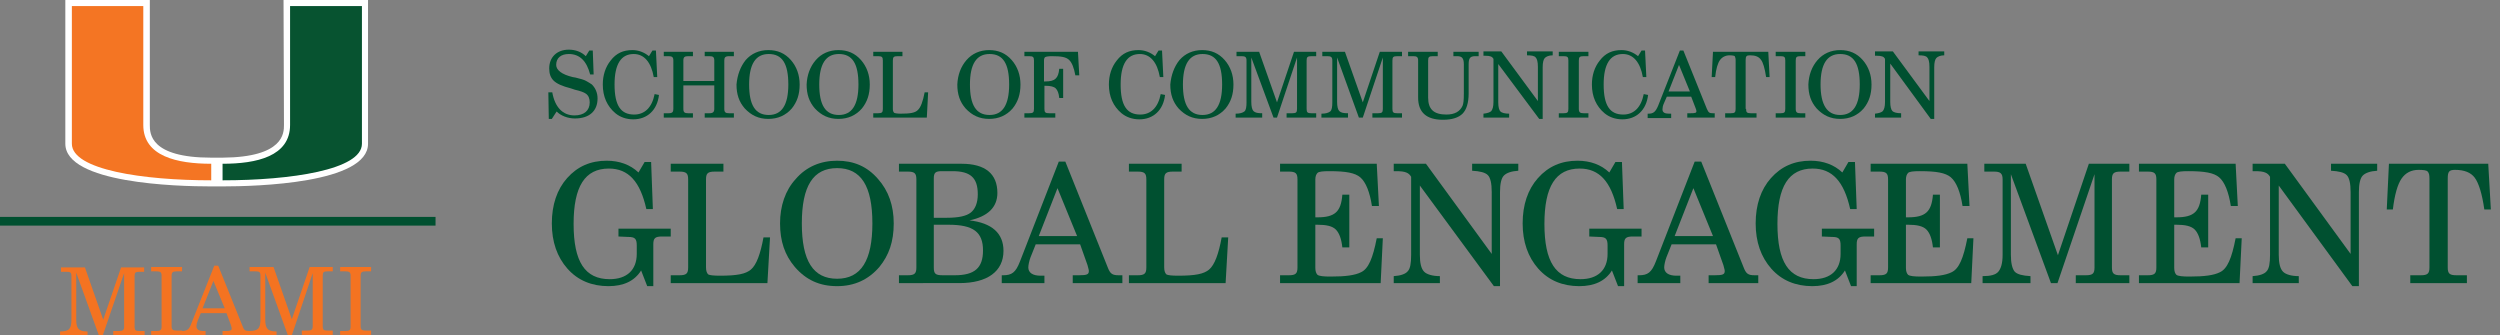 <?xml version="1.0" encoding="utf-8"?>
<!-- Generator: Adobe Illustrator 25.1.0, SVG Export Plug-In . SVG Version: 6.00 Build 0)  -->
<svg version="1.1" id="Layer_1" xmlns="http://www.w3.org/2000/svg" xmlns:xlink="http://www.w3.org/1999/xlink" x="0px" y="0px"
	 viewBox="0 0 574 77" style="enable-background:new 0 0 574 77;" xml:space="preserve">
<rect x="0" y="0" width="574" height="77" fill="#808080" stroke="none"/>
<style type="text/css">
	.st0{fill:#005030;}
	.st1{fill:#FFFFFF;}
	.st2{fill:#075330;}
	.st3{fill:#F47523;}
	.st4{fill:none;stroke:#005030;stroke-width:2;}
	.st5{fill:#F47321;}
</style>
<g>
	<path class="st0" d="M126.7,27.3H126l-0.1-6.1h0.9c0.6,3.4,2.4,5.3,5.1,5.3c2.2,0,3.5-1.1,3.5-3c0-0.9-0.3-1.6-0.9-2
		c-0.4-0.3-1.2-0.6-2.5-0.9l-0.9-0.3c-2-0.5-3.3-1.1-4-1.8s-1-1.6-1-2.8c0-2.6,1.8-4.3,4.5-4.3c1.5,0,2.9,0.5,3.9,1.5l0.8-1.3h0.8
		l0.2,5.5h-0.8c-0.8-3.1-2.4-4.7-4.9-4.7c-1.8,0-2.9,0.9-2.9,2.5c0,1.2,1.3,2.2,3.8,2.8l0.6,0.1c1.2,0.3,2,0.5,2.5,0.8
		s0.9,0.5,1.3,0.8c0.8,0.8,1.3,1.9,1.3,3.2c0,2.9-1.9,4.6-5.2,4.6c-1.6,0-3.2-0.6-4.2-1.6L126.7,27.3z"/>
	<path class="st0" d="M151.3,21.8c-0.4,3.5-2.7,5.6-5.9,5.6c-1.6,0-3-0.5-4.1-1.4c-1.9-1.6-2.9-3.8-2.9-6.6c0-2.1,0.6-4,1.8-5.5
		c1.3-1.7,2.9-2.4,5-2.4c1.4,0,2.7,0.5,3.8,1.4l0.8-1.3h0.8l0.3,6.1h-0.8c-0.6-3.4-2.2-5.3-4.6-5.3c-2.9,0-4.4,2.3-4.4,7
		c0,4.8,1.4,6.9,4.5,6.9c2.4,0,4.1-1.6,4.7-4.7L151.3,21.8z"/>
	<path class="st0" d="M152.4,27v-1h1.1c0.9,0,1.1-0.3,1.1-1V13.9c0-0.8-0.3-1-1.1-1h-1.1v-1h6.7v1H158c-0.8,0-1.1,0.2-1.1,1v4.7h7.1
		v-4.7c0-0.8-0.3-1-1.1-1h-1.1v-1h6.7v1h-1.1c-0.9,0-1.1,0.3-1.1,1V25c0,0.8,0.3,1,1.1,1h1.1v1h-6.7v-1h1.1c0.8,0,1.1-0.3,1.1-1
		v-5.4h-7.1V25c0,0.8,0.3,1,1.1,1h1.1v1H152.4z"/>
	<path class="st0" d="M171.2,13.8c1.3-1.5,3.1-2.3,5.2-2.3c2.1,0,3.8,0.7,5.2,2.3c1.3,1.5,2,3.4,2,5.6c0,2.3-0.6,4-1.8,5.5
		c-1.4,1.6-3.2,2.4-5.4,2.4s-3.9-0.8-5.4-2.4c-1.3-1.5-1.9-3.2-1.9-5.5C169.3,17.2,170,15.3,171.2,13.8z M176.5,26.4
		c3,0,4.5-2.3,4.5-7c0-4.8-1.4-7-4.5-7c-3,0-4.5,2.3-4.5,7S173.4,26.4,176.5,26.4z"/>
	<path class="st0" d="M187.3,13.8c1.3-1.5,3.1-2.3,5.2-2.3c2.1,0,3.8,0.7,5.2,2.3c1.3,1.5,2,3.4,2,5.6c0,2.3-0.6,4-1.8,5.5
		c-1.4,1.6-3.2,2.4-5.4,2.4s-3.9-0.8-5.4-2.4c-1.3-1.5-1.9-3.2-1.9-5.5C185.3,17.2,186,15.3,187.3,13.8z M192.6,26.4
		c3,0,4.5-2.3,4.5-7c0-4.8-1.4-7-4.5-7c-3,0-4.5,2.3-4.5,7S189.5,26.4,192.6,26.4z"/>
	<path class="st0" d="M200.5,27v-1h1.1c0.9,0,1.1-0.2,1.1-1V13.9c0-0.8-0.2-1-1.1-1h-1.1v-1h6.7v1h-1.1c-0.9,0-1.1,0.2-1.1,1V25
		c0,0.4,0.1,0.7,0.3,0.9c0.2,0.1,0.7,0.2,1.5,0.2c2.2,0,3.3-0.2,3.9-0.8c0.7-0.6,1.2-2,1.6-4.1h0.8l-0.3,5.8H200.5z"/>
	<path class="st0" d="M221.9,13.8c1.3-1.5,3.1-2.3,5.2-2.3c2.1,0,3.8,0.7,5.2,2.3c1.3,1.5,2,3.4,2,5.6c0,2.3-0.6,4-1.8,5.5
		c-1.4,1.6-3.2,2.4-5.4,2.4s-3.9-0.8-5.4-2.4c-1.3-1.5-1.9-3.2-1.9-5.5C219.9,17.2,220.6,15.3,221.9,13.8z M227.2,26.4
		c3,0,4.5-2.3,4.5-7c0-4.8-1.4-7-4.5-7c-3,0-4.5,2.3-4.5,7S224.1,26.4,227.2,26.4z"/>
	<path class="st0" d="M235.2,27v-1h1.1c0.9,0,1.1-0.2,1.1-1V13.9c0-0.8-0.2-1-1.1-1h-1.1v-1h12.3l0.3,5.4h-0.9
		c-0.3-1.7-0.8-3-1.5-3.6s-1.7-0.8-3.9-0.8c-0.8,0-1.3,0.1-1.5,0.2s-0.3,0.4-0.3,0.8v4.8h0.3c2.2,0,3-0.7,3.2-2.9h0.9v6.7h-0.9
		c-0.1-1.1-0.4-1.8-0.8-2.2c-0.4-0.4-1.2-0.6-2.3-0.6h-0.3V25c0,0.8,0.2,1,1.1,1h1.4v1H235.2z"/>
	<path class="st0" d="M267.5,21.8c-0.4,3.5-2.7,5.6-5.9,5.6c-1.6,0-3-0.5-4.1-1.4c-1.9-1.6-2.9-3.8-2.9-6.6c0-2.1,0.6-4,1.8-5.5
		c1.3-1.7,2.9-2.4,5-2.4c1.4,0,2.7,0.5,3.8,1.4l0.8-1.3h0.8l0.3,6.1h-0.8c-0.6-3.4-2.2-5.3-4.6-5.3c-2.9,0-4.4,2.3-4.4,7
		c0,4.8,1.4,6.9,4.5,6.9c2.4,0,4.1-1.6,4.7-4.7L267.5,21.8z"/>
	<path class="st0" d="M270.8,13.8c1.3-1.5,3.1-2.3,5.2-2.3s3.8,0.7,5.2,2.3c1.3,1.5,2,3.4,2,5.6c0,2.3-0.6,4-1.8,5.5
		c-1.4,1.6-3.2,2.4-5.4,2.4s-3.9-0.8-5.4-2.4c-1.3-1.5-1.9-3.2-1.9-5.5C268.9,17.2,269.6,15.3,270.8,13.8z M276.1,26.4
		c3,0,4.5-2.3,4.5-7c0-4.8-1.4-7-4.5-7c-3,0-4.5,2.3-4.5,7S273,26.4,276.1,26.4z"/>
	<path class="st0" d="M287.3,13.2v10.2c0,1.1,0.2,1.8,0.5,2.1c0.4,0.4,1,0.5,2,0.5v1h-6.1v-0.9c1,0,1.6-0.2,2-0.5s0.5-1.1,0.5-2.1
		v-9.6c0-0.8-0.3-1-1.1-1h-1.2v-1h5.2l4.1,11.6l3.9-11.6h5.1v1h-1.1c-0.9,0-1.1,0.2-1.1,1V25c0,0.8,0.2,1,1.1,1h1.1v1h-6.8v-1h1.3
		c0.9,0,1.1-0.2,1.1-1V13.2L293.2,27h-0.8L287.3,13.2z"/>
	<path class="st0" d="M307,13.2v10.2c0,1.1,0.2,1.8,0.5,2.1c0.4,0.4,1,0.5,2,0.5v1h-6.1v-0.9c1,0,1.6-0.2,2-0.5s0.5-1.1,0.5-2.1
		v-9.6c0-0.8-0.3-1-1.1-1h-1.2v-1h5.2l4.1,11.6l3.9-11.6h5.1v1h-1.1c-0.9,0-1.1,0.2-1.1,1V25c0,0.8,0.2,1,1.1,1h1.1v1h-6.8v-1h1.3
		c0.9,0,1.1-0.2,1.1-1V13.2L312.9,27H312L307,13.2z"/>
	<path class="st0" d="M323.3,11.9h6.8v1H329c-0.9,0-1.1,0.2-1.1,1v8.5c0,2.7,1.3,3.9,4.2,3.9c1.9,0,3.1-0.7,3.7-2
		c0.2-0.5,0.3-1.2,0.3-2.9v-6.6c0-1.4-0.4-1.9-1.5-1.9h-0.9v-1h5.8v1h-0.8c-1.2,0-1.5,0.5-1.5,1.9v6.7c0,2.1-0.5,3.7-1.4,4.6
		s-2.4,1.4-4.5,1.4c-3.8,0-5.7-1.7-5.7-5.1v-8.5c0-0.8-0.3-1-1.1-1h-1.2V11.9z"/>
	<path class="st0" d="M340.6,27v-0.9c0.9-0.1,1.5-0.3,1.8-0.6c0.3-0.4,0.5-1,0.5-2.1v-9.9c-0.3-0.5-0.7-0.7-1.9-0.7h-0.4v-1h4.1
		l8.4,11.4v-7.9c0-1.1-0.2-1.8-0.5-2.1c-0.3-0.4-1-0.5-2-0.5v-0.9h5.9v0.9c-0.9,0-1.5,0.3-1.8,0.6s-0.5,1-0.5,2.1v11.9h-0.8
		L344,14.7v8.8c0,1.1,0.2,1.8,0.5,2.1s1,0.5,2,0.5V27H340.6z"/>
	<path class="st0" d="M357.9,27v-1h1.1c0.9,0,1.1-0.2,1.1-1V13.9c0-0.8-0.2-1-1.1-1h-1.1v-1h6.8v1h-1.1c-0.9,0-1.1,0.2-1.1,1V25
		c0,0.8,0.3,1,1.1,1h1.1v1H357.9z"/>
	<path class="st0" d="M378.4,21.8c-0.4,3.5-2.7,5.6-5.9,5.6c-1.6,0-3-0.5-4.1-1.4c-1.9-1.6-2.9-3.8-2.9-6.6c0-2.1,0.6-4,1.8-5.5
		c1.3-1.7,2.9-2.4,5-2.4c1.4,0,2.7,0.5,3.8,1.4l0.8-1.3h0.8l0.3,6.1h-0.8c-0.6-3.4-2.2-5.3-4.6-5.3c-2.9,0-4.4,2.3-4.4,7
		c0,4.8,1.4,6.9,4.5,6.9c2.4,0,4.1-1.6,4.7-4.7L378.4,21.8z"/>
	<path class="st0" d="M385.7,11.6h0.8l5.4,13.4c0.4,0.9,0.6,1,1.4,1c0.1,0,0.3,0,0.4,0v1h-6.3v-1h0.8c1.1,0,1.3-0.1,1.3-0.5
		c0-0.2-0.1-0.4-0.2-0.7l-1-2.6h-5.6l-0.7,1.6c-0.2,0.4-0.3,1-0.3,1.3c0,0.7,0.5,1,1.5,1h0.5v1h-5.4v-1h0.2c1.1,0,1.6-0.4,2.2-1.8
		L385.7,11.6z M388,21l-2.5-6.1l-2.4,6.1H388z"/>
	<path class="st0" d="M400.9,25c0,0.8,0.2,1,1.1,1h1.3v1h-7.2v-1h1.3c0.9,0,1.1-0.2,1.1-1V13.8c0-0.4-0.1-0.7-0.2-0.9
		c-0.1-0.1-0.5-0.2-1.2-0.2c-0.9,0-1.7,0.4-2.2,1.1c-0.5,0.7-0.9,2-1.1,3.9H393l0.3-5.8H406l0.3,5.8h-0.8c-0.3-2-0.7-3.4-1.2-4
		c-0.5-0.7-1.3-1-2.5-1c-0.8,0-1,0.2-1,1.1V25H400.9z"/>
	<path class="st0" d="M407.7,27v-1h1.1c0.9,0,1.1-0.2,1.1-1V13.9c0-0.8-0.2-1-1.1-1h-1.1v-1h6.8v1h-1.1c-0.9,0-1.1,0.2-1.1,1V25
		c0,0.8,0.3,1,1.1,1h1.1v1H407.7z"/>
	<path class="st0" d="M417.3,13.8c1.3-1.5,3.1-2.3,5.2-2.3s3.8,0.7,5.2,2.3c1.3,1.5,2,3.4,2,5.6c0,2.3-0.6,4-1.8,5.5
		c-1.4,1.6-3.2,2.4-5.4,2.4s-3.9-0.8-5.4-2.4c-1.3-1.5-1.9-3.2-1.9-5.5C415.3,17.2,416,15.3,417.3,13.8z M422.5,26.4
		c3,0,4.5-2.3,4.5-7c0-4.8-1.4-7-4.5-7c-3,0-4.5,2.3-4.5,7S419.5,26.4,422.5,26.4z"/>
	<path class="st0" d="M430.5,27v-0.9c0.9-0.1,1.5-0.3,1.8-0.6c0.3-0.4,0.5-1,0.5-2.1v-9.9c-0.3-0.5-0.7-0.7-1.9-0.7h-0.4v-1h4.1
		l8.4,11.4v-7.9c0-1.1-0.2-1.8-0.5-2.1c-0.3-0.4-1-0.5-2-0.5v-0.9h5.9v0.9c-0.9,0-1.5,0.3-1.8,0.6s-0.5,1-0.5,2.1v11.9h-0.8
		L434,14.6v8.8c0,1.1,0.2,1.8,0.5,2.1s1,0.5,2,0.5v1H430.5z"/>
</g>
<g>
	<path class="st0" d="M142,54.3v-1.8h12v1.8h-2c-1.6,0-2,0.4-2,1.8v9.6h-1.4l-1.4-3.6c-1.5,2.4-4,3.6-7.5,3.6c-3.8,0-7-1.3-9.4-4
		c-2.4-2.7-3.6-6.2-3.6-10.4c0-4.3,1.2-7.8,3.5-10.4c2.4-2.7,5.4-4,9.1-4c2.9,0,5.4,0.9,7.3,2.7l1.4-2.4h1.5l0.4,10.8h-1.5
		c-1.4-6.3-4.1-9.3-8.6-9.3c-5.5,0-8.1,4.1-8.1,12.7c0,8.7,2.6,12.7,8.3,12.7c3.9,0,6.2-2.1,6.2-5.8v-1.9c0-1.6-0.4-2-2-2L142,54.3
		L142,54.3z"/>
	<path class="st0" d="M154,65v-1.8h2c1.6,0,2-0.4,2-1.8V41.2c0-1.4-0.4-1.8-2-1.8h-2v-1.8h12.1v1.8h-2c-1.6,0-2,0.4-2,1.8v20.2
		c0,0.8,0.2,1.3,0.5,1.6c0.3,0.2,1.3,0.3,2.7,0.3c4,0,5.9-0.4,7.1-1.4c1.3-1.1,2.2-3.6,2.9-7.4h1.5L176.2,65H154z"/>
	<path class="st0" d="M182.7,41.1c2.4-2.8,5.7-4.2,9.5-4.2s6.9,1.3,9.4,4.2c2.4,2.7,3.6,6.1,3.6,10.2c0,4.2-1.1,7.3-3.3,10
		c-2.5,2.9-5.7,4.4-9.7,4.4s-7.1-1.4-9.7-4.4c-2.3-2.7-3.4-5.9-3.4-10C179.1,47.3,180.3,43.7,182.7,41.1z M192.2,64
		c5.5,0,8.1-4.2,8.1-12.7c0-8.6-2.6-12.7-8.1-12.7s-8.1,4.1-8.1,12.7S186.7,64,192.2,64z"/>
	<path class="st0" d="M206.4,65v-1.8h2c1.6,0,2-0.4,2-1.8V41.2c0-1.4-0.4-1.8-2-1.8h-2v-1.8h14.4c5.4,0,8.2,2.3,8.2,6.7
		c0,3.3-2.2,5.4-6.4,6.3c5.2,0.6,7.8,3,7.8,7c0,4.7-3.7,7.4-10.1,7.4H206.4z M214.4,50h3c2.7,0,4.5-0.4,5.5-1.2s1.6-2.2,1.6-4.2
		c0-3.8-1.7-5.3-5.8-5.3h-2.4c-1.5,0-1.9,0.3-1.9,1.7L214.4,50L214.4,50z M214.4,51.6v9.8c0,1.5,0.4,1.8,2.1,1.8h2.7
		c4.6,0,6.5-1.7,6.5-5.7c0-4.2-2.2-5.9-7.9-5.9C217.8,51.6,214.4,51.6,214.4,51.6z"/>
	<path class="st0" d="M243.1,37.1h1.5l9.7,24.2c0.6,1.6,1.1,1.9,2.6,1.9c0.2,0,0.6,0,0.8,0V65h-11.4v-1.8h1.4c1.9,0,2.3-0.2,2.3-1
		c0-0.3-0.2-0.8-0.3-1.3l-1.7-4.8h-10.2l-1.2,3c-0.3,0.8-0.5,1.8-0.5,2.3c0,1.2,1,1.9,2.8,1.9h0.9V65H230v-1.8h0.3
		c2,0,2.9-0.6,3.9-3.2L243.1,37.1z M247.3,54.2l-4.5-11l-4.3,11H247.3z"/>
	<path class="st0" d="M259.2,65v-1.8h2c1.6,0,2-0.4,2-1.8V41.2c0-1.4-0.4-1.8-2-1.8h-2v-1.8h12.1v1.8h-2c-1.6,0-2,0.4-2,1.8v20.2
		c0,0.8,0.2,1.3,0.5,1.6c0.3,0.2,1.3,0.3,2.7,0.3c4,0,5.9-0.4,7.1-1.4c1.3-1.1,2.2-3.6,2.9-7.4h1.5L281.4,65H259.2z"/>
	<path class="st0" d="M293.9,65v-1.8h2c1.6,0,2-0.4,2-1.8V41.2c0-1.4-0.4-1.8-2-1.8h-2v-1.8h22.2l0.5,9.7H315
		c-0.5-3.2-1.4-5.5-2.7-6.6c-1.2-1-3.2-1.4-7.1-1.4c-1.5,0-2.4,0.1-2.7,0.4s-0.5,0.8-0.5,1.5v8.7h0.5c4,0,5.4-1.3,5.7-5.2h1.6v12.1
		h-1.6c-0.2-1.9-0.7-3.3-1.5-4.1s-2.2-1.1-4.2-1.1H302v9.9c0,0.8,0.2,1.3,0.5,1.6c0.4,0.3,1.4,0.4,3,0.4c3.5,0,5.6-0.3,7-1
		c1.7-0.8,2.7-3.2,3.6-7.8h1.4L317,65H293.9z"/>
	<path class="st0" d="M320,65v-1.6c1.6-0.1,2.7-0.5,3.2-1.1c0.6-0.6,0.8-1.9,0.8-3.8V40.6c-0.5-0.9-1.3-1.3-3.4-1.3H320v-1.7h7.4
		l15.1,20.7V44.1c0-2-0.3-3.3-0.9-3.9c-0.6-0.6-1.8-0.9-3.6-1v-1.6h10.6v1.6c-1.6,0.1-2.7,0.5-3.3,1.1s-0.9,1.9-0.9,3.8v21.6H343
		l-17-23.1v15.9c0,1.9,0.3,3.2,1,3.9c0.6,0.6,1.9,1,3.6,1V65H320z"/>
	<path class="st0" d="M364.9,54.3v-1.8h12v1.8h-2c-1.6,0-2,0.4-2,1.8v9.6h-1.4l-1.4-3.6c-1.5,2.4-4,3.6-7.5,3.6c-3.8,0-7-1.3-9.4-4
		c-2.4-2.7-3.6-6.2-3.6-10.4c0-4.3,1.2-7.8,3.5-10.4c2.4-2.7,5.4-4,9.1-4c2.9,0,5.4,0.9,7.3,2.7l1.4-2.4h1.5l0.4,10.8h-1.5
		c-1.4-6.3-4.1-9.3-8.6-9.3c-5.5,0-8.1,4.1-8.1,12.7c0,8.7,2.6,12.7,8.3,12.7c3.9,0,6.2-2.1,6.2-5.8v-1.9c0-1.6-0.4-2-2-2
		L364.9,54.3L364.9,54.3z"/>
	<path class="st0" d="M389.1,37.1h1.5l9.7,24.2c0.6,1.6,1.1,1.9,2.6,1.9c0.2,0,0.6,0,0.8,0V65h-11.4v-1.8h1.4c1.9,0,2.3-0.2,2.3-1
		c0-0.3-0.2-0.8-0.3-1.3l-1.7-4.8h-10.2l-1.2,3c-0.3,0.8-0.5,1.8-0.5,2.3c0,1.2,1,1.9,2.8,1.9h0.9V65H376v-1.8h0.3
		c2,0,2.9-0.6,3.9-3.2L389.1,37.1z M393.3,54.2l-4.5-11l-4.3,11H393.3z"/>
	<path class="st0" d="M418.3,54.3v-1.8h12v1.8h-2c-1.6,0-2,0.4-2,1.8v9.6H425l-1.4-3.6c-1.5,2.4-4,3.6-7.5,3.6c-3.8,0-7-1.3-9.4-4
		c-2.4-2.7-3.6-6.2-3.6-10.4c0-4.3,1.2-7.8,3.5-10.4c2.4-2.7,5.4-4,9.1-4c2.9,0,5.4,0.9,7.3,2.7l1.4-2.4h1.5l0.4,10.8h-1.5
		c-1.4-6.3-4.1-9.3-8.6-9.3c-5.5,0-8.1,4.1-8.1,12.7c0,8.7,2.6,12.7,8.3,12.7c3.9,0,6.2-2.1,6.2-5.8v-1.9c0-1.6-0.4-2-2-2
		L418.3,54.3L418.3,54.3z"/>
	<path class="st0" d="M461.7,40v18.5c0,1.9,0.3,3.2,0.9,3.9c0.6,0.6,1.8,0.9,3.6,1V65h-11v-1.6c1.8,0,3-0.3,3.6-1s1-1.9,1-3.9V41.2
		c0-1.4-0.5-1.8-2-1.8h-2.2v-1.8h9.5l7.4,21l7.1-21h9.3v1.8h-2c-1.6,0-2,0.4-2,1.8v20.2c0,1.4,0.4,1.8,2,1.8h2V65h-12.3v-1.8h2.3
		c1.6,0,2-0.4,2-1.8V40l-8.5,25h-1.5L461.7,40z"/>
	<path class="st0" d="M491.1,65v-1.8h2c1.6,0,2-0.4,2-1.8V41.2c0-1.4-0.4-1.8-2-1.8h-2v-1.8h22.2l0.5,9.7h-1.6
		c-0.5-3.2-1.4-5.5-2.7-6.6c-1.2-1-3.2-1.4-7.1-1.4c-1.5,0-2.4,0.1-2.7,0.4s-0.5,0.8-0.5,1.5v8.7h0.5c4,0,5.4-1.3,5.7-5.2h1.6v12.1
		h-1.6c-0.2-1.9-0.7-3.3-1.5-4.1s-2.2-1.1-4.2-1.1h-0.5v9.9c0,0.8,0.2,1.3,0.5,1.6c0.4,0.3,1.4,0.4,3,0.4c3.5,0,5.6-0.3,7-1
		c1.7-0.8,2.7-3.2,3.6-7.8h1.4L514.2,65H491.1z"/>
	<path class="st0" d="M429.5,65v-1.8h2c1.6,0,2-0.4,2-1.8V41.2c0-1.4-0.4-1.8-2-1.8h-2v-1.8h22.2l0.5,9.7h-1.6
		c-0.5-3.2-1.4-5.5-2.7-6.6c-1.2-1-3.2-1.4-7.1-1.4c-1.5,0-2.4,0.1-2.7,0.4s-0.5,0.8-0.5,1.5v8.7h0.5c4,0,5.4-1.3,5.7-5.2h1.6v12.1
		h-1.6c-0.2-1.9-0.7-3.3-1.5-4.1s-2.2-1.1-4.2-1.1h-0.5v9.9c0,0.8,0.2,1.3,0.5,1.6c0.4,0.3,1.4,0.4,3,0.4c3.5,0,5.6-0.3,7-1
		c1.7-0.8,2.7-3.2,3.6-7.8h1.4L452.6,65H429.5z"/>
	<path class="st0" d="M517.2,65v-1.6c1.6-0.1,2.7-0.5,3.2-1.1c0.6-0.6,0.8-1.9,0.8-3.8V40.6c-0.5-0.9-1.3-1.3-3.4-1.3h-0.6v-1.7h7.4
		l15.1,20.7V44.1c0-2-0.3-3.3-0.9-3.9c-0.6-0.6-1.8-0.9-3.6-1v-1.6h10.6v1.6c-1.6,0.1-2.7,0.5-3.3,1.1s-0.9,1.9-0.9,3.8v21.6h-1.5
		l-16.9-23.1v15.9c0,1.9,0.3,3.2,1,3.9c0.6,0.6,1.9,1,3.6,1V65H517.2z"/>
	<path class="st0" d="M562,61.4c0,1.4,0.4,1.8,2,1.8h2.4V65h-13v-1.8h2.4c1.6,0,2-0.4,2-1.8V41c0-0.8-0.1-1.3-0.4-1.6
		c-0.2-0.3-1-0.4-2.1-0.4c-1.7,0-3,0.7-3.9,2s-1.6,3.7-2,7.1H548l0.5-10.5h22.8l0.6,10.5h-1.5c-0.5-3.6-1.3-6.1-2.2-7.3
		s-2.4-1.8-4.5-1.8c-1.4,0-1.7,0.4-1.7,2V61.4z"/>
</g>
<path class="st1" d="M65.1,0l0.1,28.7c0,1.8,0,7.4-14.1,7.5h-1.3h-1.3c-14.1,0-14.1-5.6-14.1-7.5V0H15v33c0,9.1,25.6,9.8,33.4,9.8
	h1.2h0.3h1.2c7.8,0,33.4-0.7,33.4-9.8V0H65.1z"/>
<path class="st2" d="M66.6,28.7V1.4h16.5c0,0,0,30.5,0,31.6c0,6-16.4,8.4-32,8.4c0-0.8,0-2.6,0-3.8C58.9,37.6,66.6,35.9,66.6,28.7"
	/>
<path class="st3" d="M32.9,28.7V1.4H16.5c0,0,0,30.5,0,31.6c0,6,16.4,8.4,32,8.4c0-0.8,0-2.6,0-3.8C40.7,37.6,32.9,35.9,32.9,28.7"
	/>
<line class="st4" x1="0" y1="50.8" x2="100" y2="50.8"/>
<path class="st5" d="M17.5,73.3c0,2.1,0.5,2.8,2.6,2.8V77h-6.3v-0.9c2.2,0,2.6-0.7,2.6-2.8v-9.9c0-0.9-0.3-1-1.2-1H14v-1h5.5l4.2,12
	l4.1-12h5.3v1H32c-0.9,0-1.1,0.2-1.1,1V75c0,0.9,0.3,1,1.1,1h1.2v1H26v-1h1.3c0.9,0,1.2-0.2,1.2-1V62.7L23.6,77h-0.9l-5.2-14.4V73.3
	z"/>
<path class="st5" d="M34.7,76h1.2c0.9,0,1.2-0.2,1.2-1V63.3c0-0.8-0.3-1-1.2-1h-1.2v-1h7.1v1h-1.2c-0.9,0-1.2,0.2-1.2,1v11.6
	c0,0.8,0.3,1,1.2,1h1.2v1h-7.1V76z"/>
<path class="st5" d="M49,64.5l-2.5,6.3h5.1L49,64.5z M50.1,61l5.6,13.9c0.3,0.9,0.6,1.1,1.5,1.1c0.1,0,0.3,0,0.4,0v1h-6.5v-1h0.8
	c0.9,0,1.3-0.1,1.3-0.6c0-0.2-0.1-0.4-0.2-0.8l-1-2.7h-5.9l-0.7,1.7c-0.2,0.5-0.3,1-0.3,1.3c0,0.7,0.5,1.1,1.6,1.1h0.5v1h-5.6v-1
	h0.2c1.3,0,1.7-0.5,2.2-1.9L49.2,61H50.1z"/>
<path class="st5" d="M60.9,73.3c0,2.1,0.5,2.8,2.6,2.8V77h-6.3v-1c2.2,0,2.6-0.7,2.6-2.8v-9.9c0-0.9-0.3-1-1.2-1h-1.3v-1h5.5l4.2,12
	l4.1-12h5.3v1h-1.2c-0.9,0-1.1,0.2-1.1,1v11.6c0,0.9,0.3,1,1.1,1h1.2v1h-7.1v-1h1.3c0.9,0,1.2-0.2,1.2-1V62.7L67,77h-0.9l-5.2-14.4
	C60.9,62.6,60.9,73.3,60.9,73.3z"/>
<path class="st5" d="M78.1,76h1.2c0.9,0,1.2-0.2,1.2-1V63.3c0-0.8-0.3-1-1.2-1h-1.2v-1h7.1v1H84c-0.9,0-1.2,0.2-1.2,1v11.6
	c0,0.8,0.3,1,1.2,1h1.2v1h-7.1V76z"/>
</svg>

